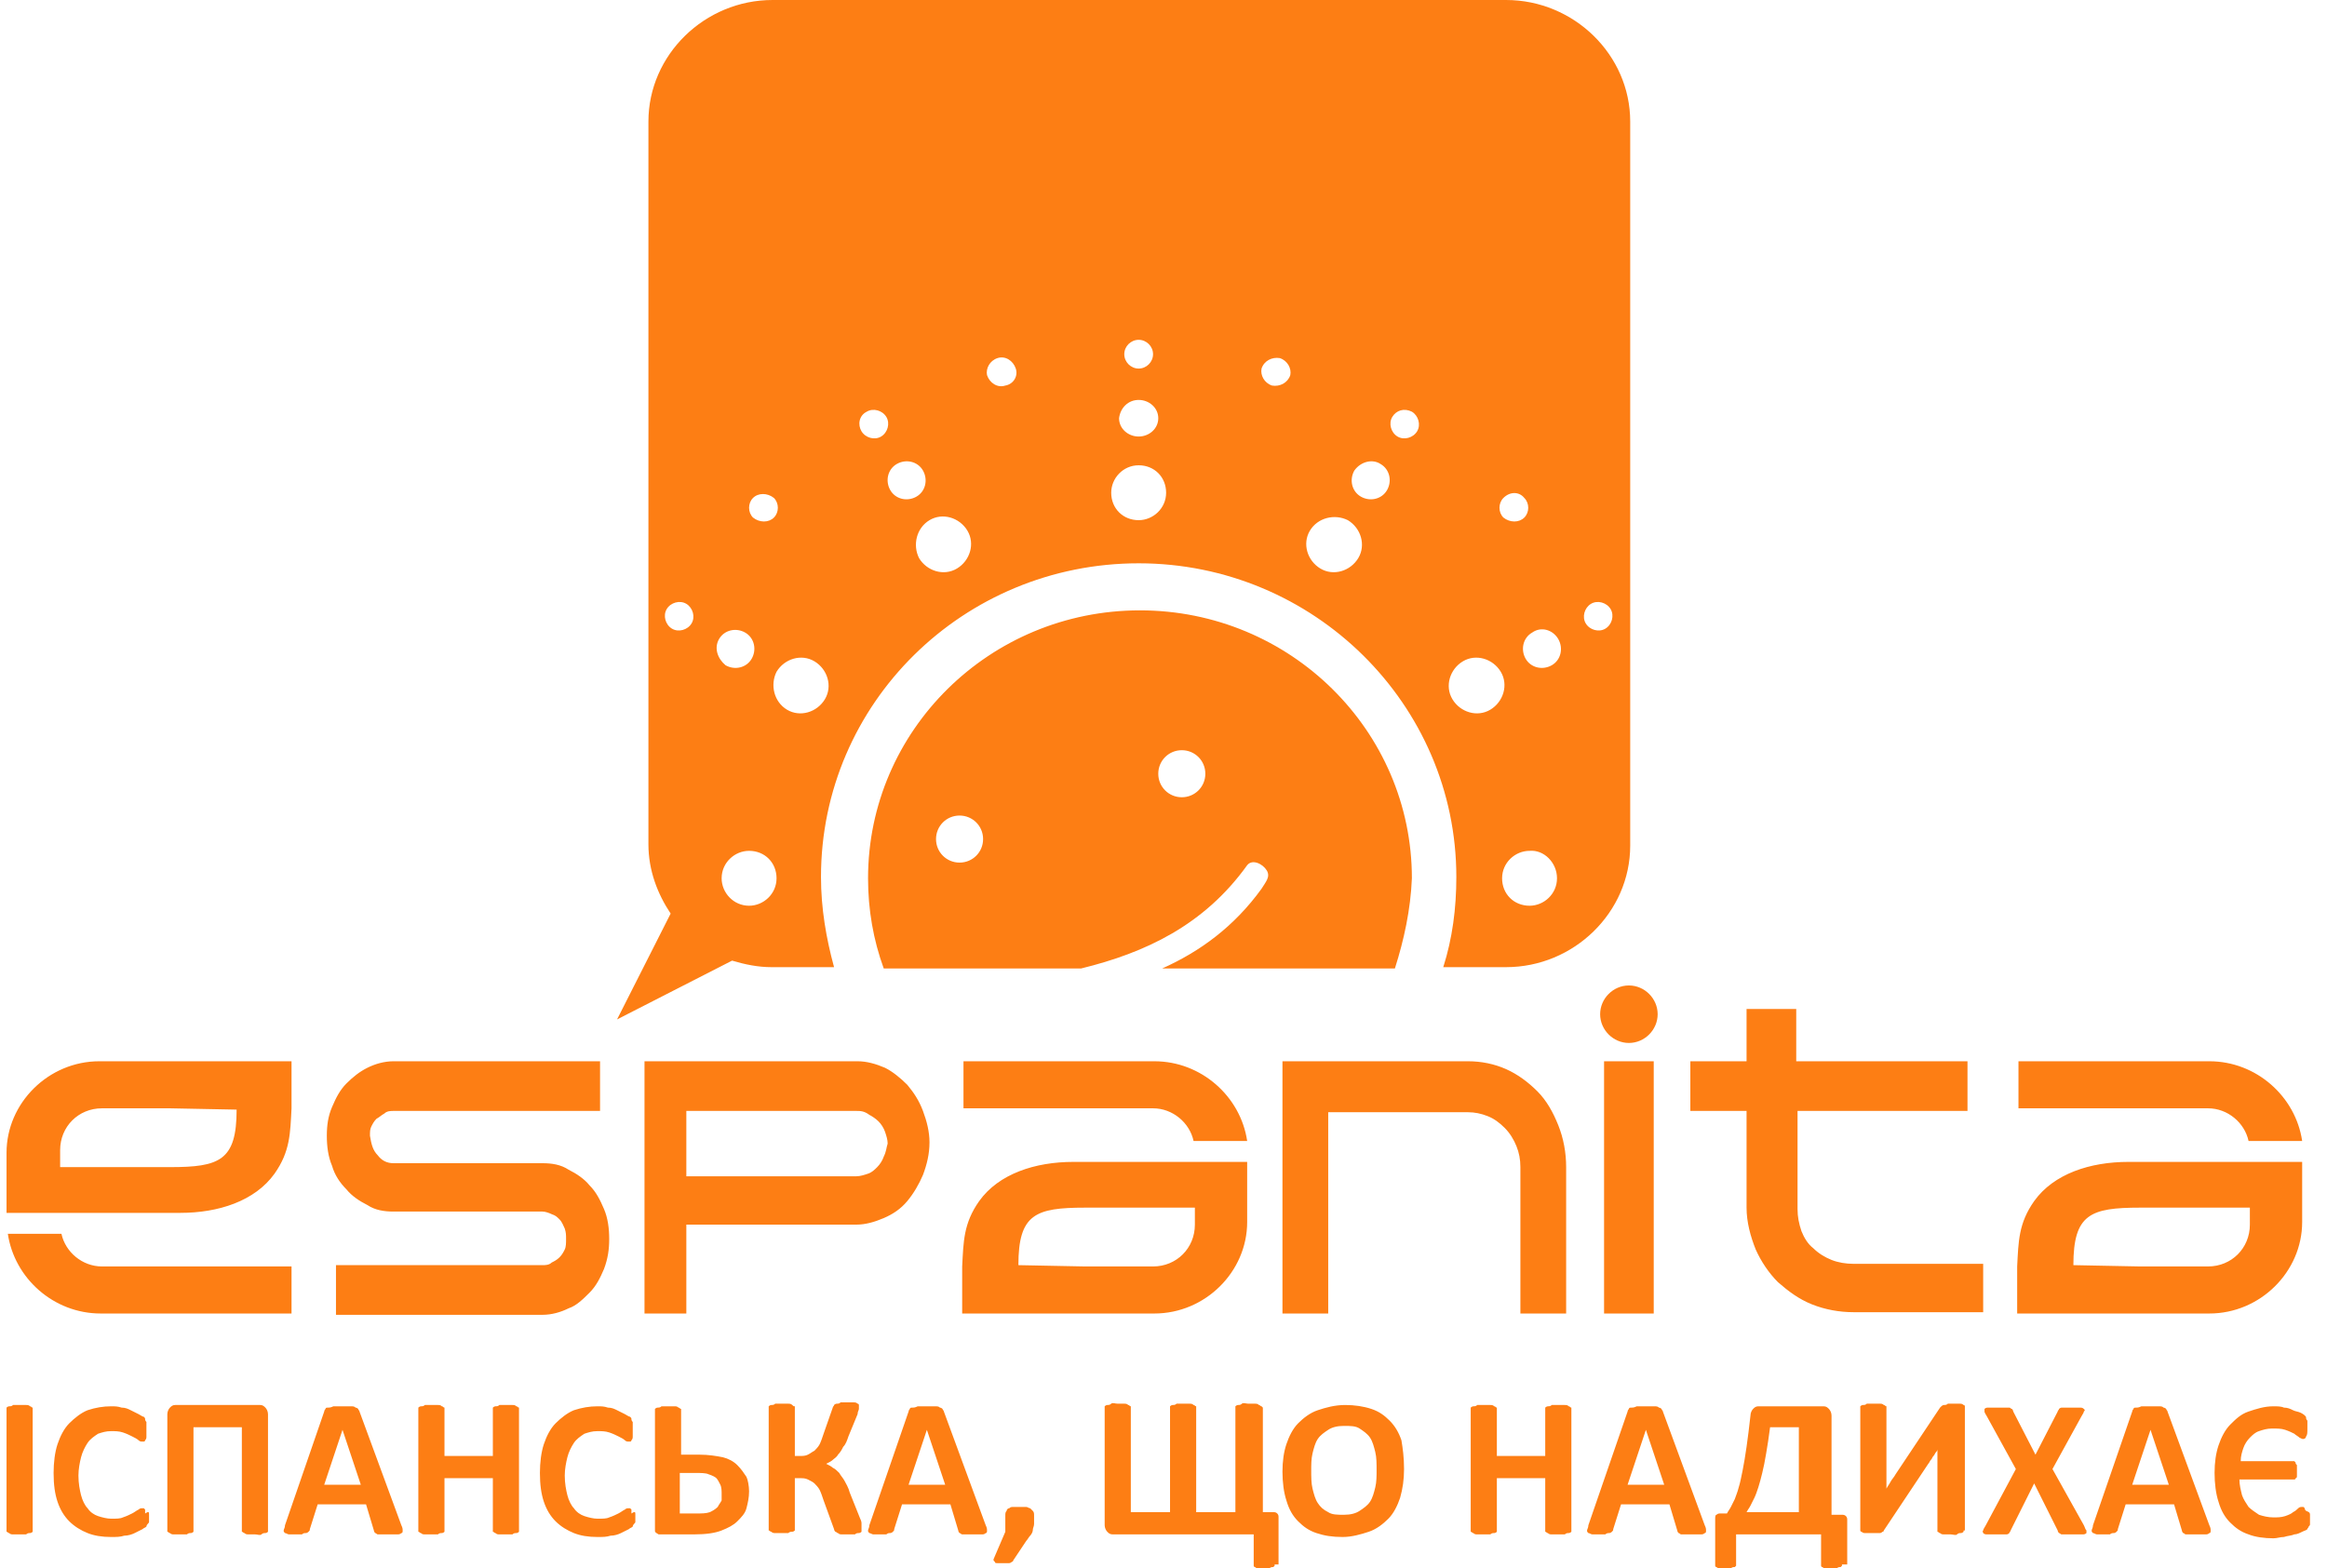 <?xml version="1.0" encoding="UTF-8"?>
<svg xmlns="http://www.w3.org/2000/svg" width="178" height="120" viewBox="0 0 178 120" fill="none">
  <g clip-path="url(#clip0_131_1746)">
    <path fill-rule="evenodd" clip-rule="evenodd" d="M59.1 0H115.2C120.4 0 124.7 4.2 124.7 9.3V64.7C124.7 69.8 120.4 74 115.2 74H110.4C111.1 71.8 111.4 69.5 111.4 67.1C111.4 53.9 100.5 43.1 87.1 43.1C73.7 43.1 62.8 53.8 62.8 67.1C62.8 69.5 63.2 71.8 63.8 74H59C58 74 57 73.8 56 73.5L47.2 78L51.3 69.9C50.3 68.4 49.6 66.6 49.6 64.6V9.3C49.6 4.2 53.9 0 59.1 0ZM176.7 115.9C176.7 116 176.7 116.2 176.7 116.3C176.7 116.4 176.7 116.5 176.7 116.6C176.7 116.7 176.7 116.7 176.6 116.8C176.6 116.9 176.5 116.9 176.5 117C176.4 117.1 176.3 117.1 176.1 117.2C175.9 117.3 175.7 117.4 175.5 117.4C175.3 117.5 175 117.5 174.7 117.6C174.4 117.6 174.2 117.7 173.9 117.7C173.2 117.7 172.5 117.6 172 117.4C171.4 117.2 171 116.9 170.6 116.5C170.2 116.1 169.9 115.6 169.7 114.9C169.5 114.3 169.4 113.5 169.4 112.7C169.4 111.9 169.5 111.2 169.7 110.6C169.9 110 170.2 109.4 170.6 109C171 108.6 171.4 108.2 172 108C172.6 107.8 173.2 107.6 173.9 107.6C174.2 107.6 174.5 107.6 174.7 107.7C175 107.7 175.2 107.8 175.4 107.9C175.6 108 175.8 108 176 108.1C176.2 108.2 176.3 108.3 176.3 108.3C176.4 108.4 176.4 108.4 176.4 108.5C176.4 108.5 176.4 108.6 176.5 108.7C176.5 108.8 176.5 108.9 176.5 109C176.5 109.1 176.5 109.2 176.5 109.3C176.5 109.6 176.5 109.8 176.4 109.9C176.4 110 176.3 110.1 176.2 110.1C176.1 110.1 176.1 110.1 175.9 110C175.8 109.9 175.6 109.8 175.5 109.7C175.3 109.6 175.1 109.5 174.8 109.4C174.5 109.3 174.2 109.3 173.8 109.3C173.4 109.3 173.1 109.4 172.8 109.5C172.5 109.6 172.3 109.8 172.1 110C171.9 110.2 171.7 110.5 171.6 110.8C171.5 111.1 171.4 111.4 171.4 111.8H175.4H175.5L175.6 111.9C175.6 112 175.6 112 175.7 112.1C175.7 112.2 175.7 112.3 175.7 112.5C175.7 112.6 175.7 112.8 175.7 112.9C175.7 113 175.7 113.1 175.6 113.1C175.6 113.2 175.5 113.2 175.5 113.2H175.4H171.3C171.3 113.6 171.4 114 171.5 114.4C171.6 114.7 171.8 115 172 115.3C172.2 115.5 172.5 115.7 172.8 115.9C173.1 116 173.5 116.1 173.9 116.1C174.2 116.1 174.5 116.1 174.8 116C175.1 115.9 175.3 115.8 175.4 115.7C175.6 115.6 175.7 115.5 175.8 115.4C175.9 115.3 176 115.3 176.1 115.3H176.2L176.3 115.4C176.3 115.5 176.3 115.5 176.4 115.6C176.7 115.7 176.7 115.8 176.7 115.9ZM169 116.7C169.1 116.9 169.1 117 169.1 117.1C169.1 117.2 169.1 117.3 169 117.3C168.9 117.4 168.8 117.4 168.7 117.4C168.6 117.4 168.4 117.4 168.1 117.4C167.8 117.4 167.6 117.4 167.5 117.4C167.4 117.4 167.2 117.4 167.2 117.4C167.1 117.4 167.1 117.3 167 117.3C167 117.3 166.9 117.2 166.9 117.1L166.3 115.1H162.6L162 117C162 117.1 162 117.1 161.9 117.2C161.9 117.2 161.8 117.3 161.7 117.3C161.6 117.3 161.5 117.3 161.4 117.4C161.3 117.4 161.1 117.4 160.9 117.4C160.7 117.4 160.5 117.4 160.4 117.4C160.3 117.4 160.2 117.3 160.1 117.3C160 117.2 160 117.2 160 117.1C160 117 160.1 116.9 160.1 116.7L163.1 108C163.1 107.9 163.2 107.8 163.2 107.8C163.2 107.7 163.3 107.7 163.4 107.7C163.5 107.7 163.6 107.7 163.8 107.6C164 107.6 164.2 107.6 164.4 107.6C164.7 107.6 164.9 107.6 165.1 107.6C165.3 107.6 165.4 107.6 165.5 107.7C165.6 107.7 165.7 107.8 165.7 107.8C165.7 107.9 165.8 107.9 165.8 108L169 116.7ZM164.5 109.4L163.1 113.6H165.9L164.5 109.4ZM159.4 116.7C159.5 116.9 159.5 117 159.6 117.1C159.6 117.2 159.6 117.3 159.6 117.3C159.5 117.4 159.4 117.4 159.3 117.4C159.1 117.4 158.9 117.4 158.6 117.4C158.4 117.4 158.2 117.4 158 117.4C157.9 117.4 157.8 117.4 157.7 117.4C157.6 117.4 157.6 117.3 157.5 117.3C157.5 117.3 157.4 117.2 157.4 117.1L155.6 113.5L153.8 117.1C153.8 117.2 153.7 117.2 153.7 117.3C153.7 117.3 153.6 117.4 153.5 117.4C153.4 117.4 153.3 117.4 153.2 117.4C153.1 117.4 152.9 117.4 152.6 117.4C152.3 117.4 152.1 117.4 152 117.4C151.9 117.4 151.8 117.4 151.7 117.3C151.7 117.2 151.6 117.2 151.7 117.1C151.7 117 151.8 116.9 151.9 116.7L154.2 112.4L152 108.4C151.9 108.2 151.8 108.1 151.8 108C151.8 107.9 151.8 107.8 151.8 107.8C151.9 107.7 152 107.7 152.1 107.7C152.3 107.7 152.5 107.7 152.8 107.7C153 107.7 153.2 107.7 153.4 107.7C153.5 107.7 153.6 107.7 153.7 107.7C153.8 107.7 153.8 107.8 153.9 107.8C153.9 107.8 154 107.9 154 108L155.7 111.3L157.4 108C157.4 107.9 157.5 107.9 157.5 107.8C157.5 107.8 157.6 107.7 157.7 107.7C157.8 107.7 157.9 107.7 158 107.7C158.1 107.7 158.3 107.7 158.5 107.7C158.8 107.7 158.9 107.7 159.1 107.7C159.2 107.7 159.3 107.7 159.4 107.8C159.5 107.9 159.5 107.9 159.4 108C159.4 108.1 159.3 108.2 159.2 108.4L157 112.4L159.4 116.7ZM150.2 117.1C150.2 117.2 150.2 117.2 150.2 117.2C150.2 117.2 150.1 117.3 150 117.3C149.9 117.3 149.8 117.3 149.7 117.4C149.6 117.5 149.4 117.4 149.2 117.4C149 117.4 148.8 117.4 148.7 117.4C148.6 117.4 148.5 117.4 148.4 117.3C148.3 117.3 148.3 117.2 148.2 117.2V117.1V112C148.2 111.8 148.2 111.6 148.2 111.4C148.2 111.2 148.2 111 148.2 110.9C148.2 111 148.1 111.1 148.1 111.1C148 111.2 148 111.3 147.9 111.4C147.8 111.5 147.8 111.6 147.7 111.7C147.6 111.8 147.6 111.9 147.5 112L144.1 117.1C144.1 117.2 144 117.2 144 117.2C144 117.2 143.9 117.3 143.8 117.3C143.7 117.3 143.7 117.3 143.6 117.3C143.5 117.3 143.4 117.3 143.2 117.3C143 117.3 142.8 117.3 142.7 117.3C142.6 117.3 142.5 117.3 142.4 117.2C142.3 117.2 142.3 117.1 142.3 117.1V117V107.7V107.6C142.3 107.6 142.4 107.5 142.5 107.5C142.6 107.5 142.7 107.5 142.8 107.4C142.9 107.4 143.1 107.4 143.3 107.4C143.5 107.4 143.7 107.4 143.8 107.4C143.9 107.4 144 107.4 144.1 107.5C144.2 107.5 144.2 107.6 144.3 107.6V107.7V112.9C144.3 113.1 144.3 113.2 144.3 113.4C144.3 113.6 144.3 113.8 144.3 113.9C144.4 113.7 144.5 113.6 144.6 113.4C144.7 113.2 144.9 113 145 112.8L148.4 107.7L148.5 107.6C148.5 107.6 148.6 107.5 148.7 107.5C148.8 107.5 148.9 107.5 149 107.4C149.1 107.4 149.2 107.4 149.4 107.4C149.6 107.4 149.7 107.4 149.9 107.4C150 107.4 150.1 107.4 150.2 107.5C150.3 107.5 150.3 107.6 150.3 107.6V107.7V117.1H150.2ZM140.9 119.7C140.9 119.8 140.9 119.8 140.9 119.8L140.8 119.9C140.7 119.9 140.6 119.9 140.5 120C140.4 120 140.2 120 140.1 120C139.9 120 139.8 120 139.7 120C139.6 120 139.5 120 139.4 119.9C139.3 119.9 139.3 119.8 139.3 119.8V119.7V117.4H132.8V119.7C132.8 119.8 132.8 119.8 132.8 119.8L132.7 119.9C132.6 119.9 132.5 119.9 132.4 120C132.3 120 132.1 120 132 120C131.8 120 131.7 120 131.6 120C131.5 120 131.4 120 131.3 119.9C131.2 119.9 131.2 119.8 131.2 119.8V119.7V116.2C131.2 116.1 131.2 115.9 131.3 115.9C131.4 115.8 131.5 115.8 131.6 115.8H132.1C132.2 115.6 132.3 115.5 132.4 115.3C132.5 115.1 132.6 114.9 132.7 114.7C132.8 114.4 132.9 114.2 133 113.8C133.1 113.5 133.2 113 133.3 112.5C133.4 112 133.5 111.4 133.6 110.7C133.7 110 133.8 109.2 133.9 108.3C133.9 108.1 134 107.9 134.1 107.8C134.2 107.7 134.3 107.6 134.5 107.6H139.5C139.7 107.6 139.8 107.7 139.9 107.8C140 107.9 140.1 108.1 140.1 108.3V115.9H140.9C141 115.9 141.1 115.9 141.2 116C141.3 116.1 141.3 116.2 141.3 116.3V119.7H140.9ZM137.7 109.2H135.4C135.3 110 135.2 110.6 135.1 111.2C135 111.8 134.9 112.3 134.8 112.7C134.7 113.1 134.6 113.5 134.5 113.8C134.4 114.1 134.3 114.4 134.2 114.6C134.1 114.8 134 115 133.9 115.2C133.8 115.4 133.7 115.5 133.6 115.7H137.6V109.2H137.7ZM130.4 116.7C130.5 116.9 130.5 117 130.5 117.1C130.5 117.2 130.5 117.3 130.4 117.3C130.3 117.4 130.2 117.4 130.1 117.4C130 117.4 129.8 117.4 129.5 117.4C129.2 117.4 129 117.4 128.9 117.4C128.8 117.4 128.6 117.4 128.6 117.4C128.5 117.4 128.5 117.3 128.4 117.3C128.4 117.3 128.3 117.2 128.3 117.1L127.7 115.1H124L123.4 117C123.4 117.1 123.4 117.1 123.3 117.2C123.3 117.2 123.2 117.3 123.1 117.3C123 117.3 122.9 117.3 122.8 117.4C122.7 117.4 122.5 117.4 122.3 117.4C122.1 117.4 121.9 117.4 121.8 117.4C121.7 117.4 121.6 117.3 121.5 117.3C121.4 117.2 121.4 117.2 121.4 117.1C121.4 117 121.5 116.9 121.5 116.7L124.5 108C124.5 107.9 124.6 107.8 124.6 107.8C124.6 107.7 124.7 107.7 124.8 107.7C124.9 107.7 125 107.7 125.2 107.6C125.4 107.6 125.6 107.6 125.8 107.6C126.1 107.6 126.3 107.6 126.5 107.6C126.7 107.6 126.8 107.6 126.9 107.7C127 107.7 127.1 107.8 127.1 107.8C127.1 107.9 127.2 107.9 127.2 108L130.4 116.7ZM125.9 109.4L124.5 113.6H127.3L125.9 109.4ZM120.2 117.1C120.2 117.2 120.2 117.2 120.2 117.2C120.2 117.2 120.1 117.3 120 117.3C119.9 117.3 119.8 117.3 119.7 117.4C119.6 117.4 119.4 117.4 119.2 117.4C119 117.4 118.8 117.4 118.7 117.4C118.6 117.4 118.5 117.4 118.4 117.3C118.3 117.3 118.3 117.2 118.2 117.2V117.1V113.1H114.5V117.1C114.5 117.2 114.5 117.2 114.5 117.2C114.5 117.2 114.4 117.3 114.3 117.3C114.2 117.3 114.1 117.3 114 117.4C113.9 117.4 113.7 117.4 113.5 117.4C113.3 117.4 113.1 117.4 113 117.4C112.9 117.4 112.8 117.4 112.7 117.3C112.6 117.3 112.6 117.2 112.5 117.2V117.1V107.8C112.5 107.7 112.5 107.7 112.5 107.7C112.5 107.7 112.6 107.6 112.7 107.6C112.8 107.6 112.9 107.6 113 107.5C113.1 107.5 113.3 107.5 113.5 107.5C113.7 107.5 113.9 107.5 114 107.5C114.1 107.5 114.2 107.5 114.3 107.6C114.4 107.6 114.4 107.7 114.5 107.7V107.8V111.4H118.2V107.8C118.2 107.7 118.2 107.7 118.2 107.7C118.2 107.7 118.3 107.6 118.4 107.6C118.5 107.6 118.6 107.6 118.7 107.5C118.8 107.5 119 107.5 119.2 107.5C119.4 107.5 119.5 107.5 119.7 107.5C119.8 107.5 119.9 107.5 120 107.6C120.1 107.6 120.1 107.7 120.2 107.7V107.8V117.1ZM107.4 112.4C107.4 113.2 107.3 113.9 107.1 114.6C106.9 115.2 106.6 115.8 106.2 116.2C105.8 116.6 105.3 117 104.7 117.2C104.1 117.4 103.4 117.6 102.7 117.6C101.9 117.6 101.3 117.5 100.7 117.3C100.1 117.1 99.7 116.8 99.3 116.4C98.9 116 98.6 115.5 98.4 114.8C98.2 114.2 98.1 113.4 98.1 112.6C98.1 111.8 98.2 111.1 98.4 110.5C98.6 109.9 98.9 109.3 99.3 108.9C99.7 108.5 100.2 108.1 100.8 107.9C101.4 107.7 102.1 107.5 102.9 107.5C103.6 107.5 104.3 107.6 104.9 107.8C105.5 108 105.9 108.3 106.3 108.7C106.7 109.1 107 109.6 107.2 110.2C107.3 110.8 107.4 111.5 107.4 112.4ZM105.3 112.5C105.3 112 105.3 111.5 105.2 111.1C105.1 110.7 105 110.3 104.8 110C104.6 109.7 104.3 109.5 104 109.3C103.7 109.1 103.3 109.1 102.8 109.1C102.3 109.1 101.9 109.2 101.6 109.4C101.3 109.6 101 109.8 100.8 110.1C100.6 110.4 100.5 110.8 100.4 111.2C100.3 111.6 100.3 112.1 100.3 112.5C100.3 113 100.3 113.5 100.4 113.9C100.5 114.3 100.6 114.7 100.8 115C101 115.3 101.2 115.5 101.6 115.7C101.9 115.9 102.3 115.9 102.8 115.9C103.3 115.9 103.7 115.8 104 115.6C104.3 115.4 104.6 115.2 104.8 114.9C105 114.6 105.1 114.2 105.2 113.8C105.3 113.4 105.3 112.9 105.3 112.5ZM97.5 119.7C97.5 119.8 97.5 119.8 97.5 119.8L97.4 119.9C97.3 119.9 97.2 119.9 97.1 120C97 120 96.8 120 96.7 120C96.5 120 96.4 120 96.3 120C96.2 120 96.1 120 96 119.9C95.9 119.9 95.9 119.8 95.9 119.8V119.7V117.4H85.1C84.9 117.4 84.8 117.3 84.7 117.2C84.6 117.1 84.5 116.9 84.5 116.7V107.7V107.6C84.5 107.6 84.6 107.5 84.7 107.5C84.8 107.5 84.9 107.5 85 107.4C85.1 107.3 85.3 107.4 85.5 107.4C85.7 107.4 85.8 107.4 86 107.4C86.1 107.4 86.2 107.4 86.3 107.5C86.4 107.5 86.4 107.6 86.5 107.6V107.7V115.7H89.5V107.7V107.6C89.5 107.6 89.6 107.5 89.7 107.5C89.8 107.5 89.9 107.5 90 107.4C90.1 107.4 90.3 107.4 90.5 107.4C90.7 107.4 90.8 107.4 91 107.4C91.1 107.4 91.2 107.4 91.3 107.5C91.4 107.5 91.4 107.6 91.5 107.6V107.7V115.7H94.5V107.7V107.6C94.5 107.6 94.6 107.5 94.7 107.5C94.8 107.5 94.9 107.5 95 107.4C95.1 107.3 95.3 107.4 95.5 107.4C95.7 107.4 95.8 107.4 96 107.4C96.1 107.4 96.2 107.4 96.3 107.5C96.4 107.5 96.4 107.6 96.5 107.6L96.6 107.7V115.7H97.4C97.5 115.7 97.6 115.7 97.7 115.8C97.8 115.9 97.8 116 97.8 116.1V119.7H97.5ZM79.1 116C79.1 116.2 79.1 116.4 79.1 116.6C79.1 116.8 79 116.9 79 117.1C79 117.2 78.9 117.4 78.8 117.5C78.7 117.6 78.6 117.8 78.5 117.9L77.5 119.4C77.5 119.5 77.4 119.5 77.4 119.5C77.4 119.5 77.3 119.6 77.2 119.6C77.1 119.6 77.1 119.6 77 119.6C76.9 119.6 76.8 119.6 76.7 119.6C76.6 119.6 76.4 119.6 76.3 119.6C76.2 119.6 76.1 119.6 76.1 119.5L76 119.4V119.3L76.9 117.2V116C76.9 115.8 76.9 115.7 77 115.6C77 115.5 77.1 115.4 77.2 115.4C77.3 115.3 77.4 115.3 77.5 115.3C77.6 115.3 77.8 115.3 78 115.3C78.2 115.3 78.3 115.3 78.5 115.3C78.6 115.3 78.7 115.4 78.8 115.4C78.9 115.5 78.9 115.5 79 115.6C79.1 115.7 79.1 115.8 79.1 116ZM75.4 116.7C75.5 116.9 75.5 117 75.5 117.1C75.5 117.2 75.5 117.3 75.4 117.3C75.3 117.4 75.2 117.4 75.1 117.4C75 117.4 74.8 117.4 74.5 117.4C74.2 117.4 74 117.4 73.9 117.4C73.8 117.4 73.6 117.4 73.6 117.4C73.5 117.4 73.5 117.3 73.4 117.3C73.4 117.3 73.3 117.2 73.3 117.1L72.7 115.1H69L68.4 117C68.4 117.1 68.4 117.1 68.3 117.2C68.3 117.2 68.2 117.3 68.1 117.3C68 117.3 67.9 117.3 67.8 117.4C67.7 117.4 67.5 117.4 67.3 117.4C67.1 117.4 66.9 117.4 66.8 117.4C66.7 117.4 66.6 117.3 66.5 117.3C66.4 117.2 66.4 117.2 66.4 117.1C66.4 117 66.5 116.9 66.5 116.7L69.5 108C69.5 107.9 69.6 107.8 69.6 107.8C69.6 107.7 69.7 107.7 69.8 107.7C69.9 107.7 70 107.7 70.2 107.6C70.4 107.6 70.6 107.6 70.8 107.6C71.1 107.6 71.3 107.6 71.5 107.6C71.7 107.6 71.8 107.6 71.9 107.7C72 107.7 72.1 107.8 72.1 107.8C72.1 107.9 72.2 107.9 72.2 108L75.4 116.7ZM70.9 109.4L69.5 113.6H72.3L70.9 109.4ZM65.9 117.1C65.9 117.2 65.9 117.2 65.9 117.2C65.9 117.2 65.8 117.3 65.7 117.3C65.6 117.3 65.5 117.3 65.4 117.4C65.3 117.4 65.1 117.4 64.9 117.4C64.7 117.4 64.5 117.4 64.4 117.4C64.3 117.4 64.2 117.4 64.1 117.3C64 117.3 64 117.2 63.9 117.2C63.9 117.2 63.8 117.1 63.8 117L63 114.8C62.9 114.5 62.8 114.2 62.7 114C62.6 113.8 62.4 113.6 62.3 113.5C62.2 113.4 62 113.3 61.8 113.2C61.6 113.1 61.4 113.1 61.2 113.1H60.8V117C60.8 117.1 60.8 117.1 60.8 117.1C60.8 117.1 60.7 117.2 60.6 117.2C60.5 117.2 60.4 117.2 60.3 117.3C60.2 117.3 60 117.3 59.8 117.3C59.6 117.3 59.4 117.3 59.3 117.3C59.2 117.3 59.1 117.3 59 117.2C58.9 117.2 58.9 117.1 58.8 117.1V117V107.7C58.8 107.6 58.8 107.6 58.8 107.6C58.8 107.6 58.9 107.5 59 107.5C59.1 107.5 59.2 107.5 59.3 107.4C59.4 107.4 59.6 107.4 59.8 107.4C60 107.4 60.2 107.4 60.3 107.4C60.4 107.4 60.5 107.4 60.6 107.5C60.7 107.6 60.7 107.6 60.8 107.6V107.7V111.4H61.2C61.4 111.4 61.6 111.4 61.8 111.3C62 111.2 62.1 111.1 62.3 111C62.4 110.9 62.6 110.7 62.7 110.5C62.8 110.3 62.9 110 63 109.7L63.7 107.7C63.7 107.6 63.8 107.6 63.8 107.5C63.8 107.5 63.9 107.4 64 107.4C64.1 107.4 64.2 107.4 64.3 107.3C64.4 107.3 64.6 107.3 64.8 107.3C65 107.3 65.2 107.3 65.3 107.3C65.4 107.3 65.5 107.3 65.6 107.4C65.7 107.4 65.7 107.5 65.7 107.5V107.6C65.7 107.7 65.7 107.7 65.7 107.8C65.7 107.9 65.6 108 65.6 108.2L64.9 109.9C64.8 110.2 64.7 110.5 64.5 110.7C64.4 110.9 64.3 111.1 64.1 111.3C64 111.5 63.8 111.6 63.7 111.7C63.6 111.8 63.4 111.9 63.2 112C63.4 112.1 63.6 112.2 63.7 112.3C63.9 112.4 64 112.5 64.2 112.7C64.3 112.9 64.5 113.1 64.6 113.3C64.7 113.5 64.9 113.8 65 114.2L65.8 116.2C65.9 116.4 65.9 116.5 65.9 116.6C65.9 117 65.9 117.1 65.9 117.1ZM57.3 114.1C57.3 114.6 57.2 115 57.1 115.4C57 115.8 56.7 116.1 56.4 116.4C56.1 116.7 55.7 116.9 55.2 117.1C54.7 117.3 54 117.4 53.1 117.4H50.6C50.5 117.4 50.4 117.4 50.4 117.4C50.3 117.4 50.3 117.3 50.2 117.3C50.1 117.2 50.1 117.2 50.1 117.1C50.1 117 50.1 116.9 50.1 116.8V107.9V107.8C50.1 107.8 50.2 107.7 50.3 107.7C50.4 107.7 50.5 107.7 50.6 107.6C50.7 107.6 50.9 107.6 51.1 107.6C51.3 107.6 51.5 107.6 51.6 107.6C51.7 107.6 51.8 107.6 51.9 107.7C52 107.7 52 107.8 52.1 107.8V107.9V111.3H53.5C54.2 111.3 54.8 111.4 55.3 111.5C55.7 111.6 56.1 111.8 56.4 112.1C56.7 112.4 56.9 112.7 57.1 113C57.2 113.2 57.3 113.7 57.3 114.1ZM55.2 114.3C55.2 114.1 55.2 113.8 55.1 113.6C55 113.4 54.9 113.2 54.8 113.1C54.7 113 54.5 112.9 54.2 112.8C54 112.7 53.6 112.7 53.2 112.7H52V115.8H53.2C53.7 115.8 54 115.8 54.3 115.7C54.5 115.6 54.7 115.5 54.9 115.3C55 115.1 55.1 115 55.2 114.8C55.2 114.7 55.2 114.5 55.2 114.3ZM48.6 115.9C48.6 116 48.6 116.1 48.6 116.2C48.6 116.3 48.6 116.4 48.6 116.4C48.6 116.5 48.6 116.5 48.5 116.6C48.5 116.6 48.4 116.7 48.4 116.8C48.3 116.9 48.2 116.9 48.1 117C47.9 117.1 47.7 117.2 47.5 117.3C47.3 117.4 47 117.5 46.7 117.5C46.4 117.6 46.1 117.6 45.7 117.6C45 117.6 44.4 117.5 43.9 117.3C43.4 117.1 42.9 116.8 42.5 116.4C42.1 116 41.8 115.5 41.6 114.9C41.4 114.3 41.3 113.6 41.3 112.7C41.3 111.9 41.4 111.1 41.6 110.5C41.8 109.9 42.1 109.3 42.5 108.9C42.9 108.5 43.4 108.1 43.9 107.9C44.5 107.7 45.1 107.6 45.7 107.6C46 107.6 46.2 107.6 46.5 107.7C46.8 107.7 47 107.8 47.2 107.9C47.4 108 47.6 108.1 47.8 108.2C48 108.3 48.1 108.4 48.2 108.4C48.3 108.5 48.3 108.5 48.3 108.6C48.3 108.6 48.3 108.7 48.4 108.8C48.4 108.9 48.4 109 48.4 109.1C48.4 109.2 48.4 109.3 48.4 109.5C48.4 109.7 48.4 109.8 48.4 109.9C48.4 110 48.4 110.1 48.3 110.2C48.3 110.3 48.2 110.3 48.2 110.3H48.1C48 110.3 47.9 110.3 47.8 110.2C47.7 110.1 47.5 110 47.3 109.9C47.1 109.8 46.9 109.7 46.6 109.6C46.3 109.5 46 109.5 45.7 109.5C45.3 109.5 45 109.6 44.7 109.7C44.4 109.9 44.1 110.1 43.9 110.4C43.7 110.7 43.5 111.1 43.4 111.5C43.3 111.9 43.2 112.4 43.2 112.9C43.2 113.5 43.3 114 43.4 114.4C43.5 114.8 43.7 115.2 43.9 115.4C44.1 115.7 44.4 115.9 44.7 116C45 116.1 45.4 116.2 45.7 116.2C46.1 116.2 46.4 116.2 46.6 116.1C46.9 116 47.1 115.9 47.3 115.8C47.5 115.7 47.6 115.6 47.8 115.5C47.9 115.4 48 115.4 48.1 115.4H48.2L48.3 115.5C48.3 115.6 48.3 115.6 48.3 115.8C48.6 115.6 48.6 115.7 48.6 115.9ZM39.7 117.1C39.7 117.2 39.7 117.2 39.7 117.2C39.7 117.2 39.6 117.3 39.5 117.3C39.4 117.3 39.3 117.3 39.2 117.4C39.1 117.4 38.9 117.4 38.7 117.4C38.5 117.4 38.3 117.4 38.2 117.4C38.1 117.4 38 117.4 37.9 117.3C37.8 117.3 37.8 117.2 37.7 117.2V117.1V113.1H34V117.1C34 117.2 34 117.2 34 117.2C34 117.2 33.9 117.3 33.8 117.3C33.7 117.3 33.6 117.3 33.5 117.4C33.4 117.4 33.2 117.4 33 117.4C32.8 117.4 32.6 117.4 32.5 117.4C32.4 117.4 32.3 117.4 32.2 117.3C32.1 117.3 32.1 117.2 32 117.2V117.1V107.8C32 107.7 32 107.7 32 107.7C32 107.7 32.1 107.6 32.2 107.6C32.3 107.6 32.4 107.6 32.5 107.5C32.6 107.5 32.8 107.5 33 107.5C33.2 107.5 33.4 107.5 33.5 107.5C33.6 107.5 33.7 107.5 33.8 107.6C33.9 107.6 33.9 107.7 34 107.7V107.8V111.4H37.7V107.8C37.7 107.7 37.7 107.7 37.7 107.7C37.7 107.7 37.8 107.6 37.9 107.6C38 107.6 38.1 107.6 38.2 107.5C38.3 107.5 38.5 107.5 38.7 107.5C38.9 107.5 39 107.5 39.2 107.5C39.3 107.5 39.4 107.5 39.5 107.6C39.6 107.6 39.6 107.7 39.7 107.7V107.8V117.1ZM30.7 116.7C30.8 116.9 30.8 117 30.8 117.1C30.8 117.2 30.8 117.3 30.7 117.3C30.6 117.4 30.5 117.4 30.4 117.4C30.3 117.4 30.1 117.4 29.8 117.4C29.5 117.4 29.3 117.4 29.2 117.4C29.1 117.4 28.9 117.4 28.9 117.4C28.8 117.4 28.8 117.3 28.7 117.3C28.7 117.3 28.6 117.2 28.6 117.1L28 115.1H24.3L23.7 117C23.7 117.1 23.7 117.1 23.6 117.2C23.6 117.2 23.5 117.3 23.4 117.3C23.3 117.3 23.2 117.3 23.1 117.4C23 117.4 22.8 117.4 22.6 117.4C22.4 117.4 22.2 117.4 22.1 117.4C22 117.4 21.9 117.3 21.8 117.3C21.7 117.2 21.7 117.2 21.7 117.1C21.7 117 21.8 116.9 21.8 116.7L24.8 108C24.8 107.9 24.9 107.8 24.9 107.8C24.9 107.7 25 107.7 25.1 107.7C25.2 107.7 25.3 107.7 25.5 107.6C25.7 107.6 25.9 107.6 26.1 107.6C26.4 107.6 26.6 107.6 26.8 107.6C27 107.6 27.1 107.6 27.2 107.7C27.3 107.7 27.4 107.8 27.4 107.8C27.4 107.9 27.5 107.9 27.5 108L30.7 116.7ZM26.2 109.4L24.8 113.6H27.6L26.2 109.4ZM20.5 117.1C20.5 117.2 20.5 117.2 20.5 117.2C20.5 117.2 20.4 117.3 20.3 117.3C20.2 117.3 20.1 117.3 20 117.4C19.9 117.5 19.7 117.4 19.5 117.4C19.3 117.4 19.1 117.4 19 117.4C18.9 117.4 18.8 117.4 18.7 117.3C18.6 117.3 18.6 117.2 18.5 117.2V117.1V109.2H14.8V117.1C14.8 117.2 14.8 117.2 14.8 117.2C14.8 117.2 14.7 117.3 14.6 117.3C14.5 117.3 14.4 117.3 14.3 117.4C14.2 117.4 14 117.4 13.8 117.4C13.6 117.4 13.4 117.4 13.3 117.4C13.2 117.4 13.1 117.4 13 117.3C12.9 117.3 12.9 117.2 12.8 117.2V117.1V108.2C12.8 108 12.9 107.8 13 107.7C13.1 107.6 13.2 107.5 13.4 107.5H19.9C20.1 107.5 20.2 107.6 20.3 107.7C20.4 107.8 20.5 108 20.5 108.2V117.1ZM11.4 115.9C11.4 116 11.4 116.1 11.4 116.2C11.4 116.3 11.4 116.4 11.4 116.4C11.4 116.5 11.4 116.5 11.3 116.6C11.3 116.6 11.2 116.7 11.2 116.8C11.1 116.9 11 116.9 10.9 117C10.7 117.1 10.5 117.2 10.3 117.3C10.1 117.4 9.8 117.5 9.5 117.5C9.2 117.6 8.9 117.6 8.5 117.6C7.8 117.6 7.2 117.5 6.7 117.3C6.2 117.1 5.7 116.8 5.3 116.4C4.9 116 4.6 115.5 4.4 114.9C4.2 114.3 4.1 113.6 4.1 112.7C4.1 111.9 4.2 111.1 4.4 110.5C4.6 109.9 4.9 109.3 5.3 108.9C5.7 108.5 6.2 108.1 6.7 107.9C7.3 107.7 7.9 107.6 8.5 107.6C8.8 107.6 9 107.6 9.3 107.7C9.6 107.7 9.8 107.8 10 107.9C10.2 108 10.4 108.1 10.6 108.2C10.8 108.3 10.9 108.4 11 108.4C11.1 108.5 11.1 108.5 11.1 108.6C11.1 108.6 11.1 108.7 11.2 108.8C11.2 108.9 11.2 109 11.2 109.1C11.2 109.2 11.2 109.3 11.2 109.5C11.2 109.7 11.2 109.8 11.2 109.9C11.2 110 11.2 110.1 11.1 110.2C11.1 110.3 11 110.3 11 110.3H10.9C10.8 110.3 10.7 110.3 10.6 110.2C10.5 110.1 10.3 110 10.1 109.9C9.9 109.8 9.7 109.7 9.4 109.6C9.1 109.5 8.8 109.5 8.5 109.5C8.1 109.5 7.8 109.6 7.5 109.7C7.2 109.9 6.9 110.1 6.7 110.4C6.5 110.7 6.3 111.1 6.2 111.5C6.1 111.9 6 112.4 6 112.9C6 113.5 6.1 114 6.2 114.4C6.3 114.8 6.5 115.2 6.7 115.4C6.9 115.7 7.2 115.9 7.5 116C7.8 116.1 8.2 116.2 8.5 116.2C8.9 116.2 9.2 116.2 9.4 116.1C9.7 116 9.9 115.9 10.1 115.8C10.3 115.7 10.4 115.6 10.6 115.5C10.7 115.4 10.8 115.4 10.9 115.4H11L11.1 115.5C11.1 115.6 11.1 115.6 11.1 115.8C11.4 115.6 11.4 115.7 11.4 115.9ZM2.5 117.1C2.5 117.2 2.5 117.2 2.5 117.2C2.5 117.2 2.4 117.3 2.3 117.3C2.2 117.3 2.1 117.3 2 117.4C1.9 117.4 1.7 117.4 1.5 117.4C1.3 117.4 1.1 117.4 1 117.4C0.9 117.4 0.8 117.4 0.7 117.3C0.6 117.3 0.6 117.2 0.5 117.2V117.1V107.8C0.5 107.7 0.5 107.7 0.5 107.7C0.5 107.7 0.6 107.6 0.7 107.6C0.8 107.6 0.9 107.6 1 107.5C1.1 107.5 1.3 107.5 1.5 107.5C1.7 107.5 1.9 107.5 2 107.5C2.1 107.5 2.2 107.5 2.3 107.6C2.4 107.6 2.4 107.7 2.5 107.7V107.8V117.1ZM161.5 100.5H163.7H169C172.9 100.5 176.1 97.3 176.1 93.5V88.9C171.7 88.9 167.2 88.9 162.8 88.9C159.9 88.9 157.1 89.8 155.6 91.9C154.4 93.6 154.4 95 154.3 96.9V100.5H161.5ZM137.5 85.1V92.5C137.5 93.1 137.6 93.6 137.8 94.2C138 94.7 138.3 95.2 138.7 95.5C139.1 95.9 139.6 96.2 140.1 96.4C140.6 96.6 141.2 96.7 141.8 96.7H151.7V100.4H141.8C140.7 100.4 139.6 100.2 138.6 99.8C137.6 99.4 136.8 98.8 136 98.1C135.3 97.4 134.7 96.5 134.3 95.6C133.9 94.6 133.6 93.5 133.6 92.4V85H129.3V81.2H133.6V77.2H137.4V81.2H150.5V85H137.5V85.1ZM122.7 100.5V81.2H126.5V100.5H122.7ZM124.6 75.4C125.8 75.4 126.8 76.4 126.8 77.6C126.8 78.8 125.8 79.8 124.6 79.8C123.4 79.8 122.4 78.8 122.4 77.6C122.4 76.4 123.4 75.4 124.6 75.4ZM101.6 85V100.5H98.1V81.2H112.3C113.3 81.2 114.3 81.4 115.2 81.8C116.1 82.2 116.9 82.8 117.6 83.5C118.3 84.2 118.8 85.1 119.2 86.1C119.6 87.1 119.8 88.2 119.8 89.3V100.5H116.3V89.3C116.3 88.7 116.2 88.2 116 87.7C115.8 87.2 115.5 86.7 115.1 86.3C114.7 85.9 114.3 85.6 113.8 85.4C113.3 85.2 112.8 85.1 112.3 85.1H101.6V85ZM52.5 93.7V100.5H49.3V81.2H65.6C66.3 81.2 67 81.4 67.7 81.7C68.3 82 68.9 82.5 69.4 83C69.9 83.6 70.3 84.2 70.6 85C70.9 85.8 71.1 86.6 71.1 87.4C71.1 88.3 70.9 89.1 70.6 89.9C70.3 90.6 69.9 91.3 69.4 91.9C68.9 92.5 68.3 92.9 67.6 93.2C66.9 93.5 66.2 93.7 65.5 93.7H52.5ZM67.9 87.5C67.9 87.2 67.8 86.9 67.7 86.6C67.6 86.3 67.4 86 67.2 85.8C67 85.6 66.7 85.4 66.5 85.3C66.1 85 65.8 85 65.5 85H52.5V90H65.5C65.8 90 66.1 89.9 66.4 89.8C66.7 89.7 66.9 89.5 67.1 89.3C67.3 89.1 67.5 88.8 67.6 88.5C67.8 88.1 67.8 87.8 67.9 87.5ZM28.3 86.9C28.4 87.5 28.5 88 28.9 88.4C29.2 88.8 29.6 89 30.1 89H41.5C42.2 89 42.9 89.1 43.5 89.5C44.1 89.8 44.7 90.2 45.1 90.7C45.6 91.2 45.9 91.8 46.2 92.5C46.5 93.2 46.6 94 46.6 94.8C46.6 95.6 46.5 96.3 46.2 97.1C45.9 97.8 45.6 98.4 45.1 98.9C44.6 99.4 44.1 99.9 43.5 100.1C42.9 100.4 42.2 100.6 41.5 100.6H25.7V96.8H41.5C41.7 96.8 42 96.8 42.2 96.6C42.4 96.5 42.6 96.4 42.8 96.2C43 96 43.1 95.8 43.2 95.6C43.3 95.4 43.3 95.1 43.3 94.8C43.3 94.5 43.3 94.3 43.2 94C43.1 93.8 43 93.5 42.8 93.3C42.6 93.1 42.5 93 42.2 92.9C42 92.8 41.7 92.7 41.5 92.7H30.1C29.4 92.7 28.7 92.6 28.1 92.2C27.5 91.9 26.9 91.5 26.5 91C26 90.5 25.6 89.9 25.4 89.2C25.1 88.5 25 87.7 25 86.9C25 86.1 25.1 85.4 25.4 84.7C25.7 84 26 83.4 26.5 82.9C27 82.4 27.5 82 28.1 81.7C28.7 81.4 29.4 81.2 30.1 81.2H45.9V85H30.1C29.9 85 29.6 85 29.4 85.2C29.2 85.3 29 85.5 28.8 85.6C28.6 85.8 28.5 86 28.4 86.2C28.3 86.4 28.3 86.6 28.3 86.9ZM15.1 81.2H12.9H7.6C3.7 81.2 0.5 84.4 0.5 88.2V92.8C4.9 92.8 9.4 92.8 13.8 92.8C16.7 92.8 19.5 91.9 21 89.8C22.2 88.1 22.2 86.7 22.3 84.8V81.2H15.1ZM0.6 94.4C1.1 97.8 4.1 100.5 7.7 100.5C12.6 100.5 17.5 100.5 22.3 100.5V96.9C17.5 96.9 12.6 96.9 7.8 96.9C6.3 96.9 5 95.8 4.7 94.4H0.6ZM13 84.8H7.8C6 84.8 4.6 86.2 4.6 88V89.3C7.4 89.3 10.2 89.3 13 89.3C16.8 89.3 18.1 88.8 18.1 84.9L13 84.8ZM80.8 100.5H83H88.3C92.2 100.5 95.4 97.3 95.4 93.5V88.9C91 88.9 86.5 88.9 82.1 88.9C79.2 88.9 76.4 89.8 74.9 91.9C73.7 93.6 73.7 95 73.6 96.9V100.5H80.8ZM95.4 87.3C94.9 83.9 91.9 81.2 88.3 81.2C83.4 81.2 78.5 81.2 73.7 81.2V84.8C78.5 84.8 83.4 84.8 88.2 84.8C89.7 84.8 91 85.9 91.3 87.3H95.4ZM83 96.9H88.2C90 96.9 91.4 95.5 91.4 93.7V92.4C88.6 92.4 85.8 92.4 83 92.4C79.2 92.4 77.9 92.9 77.9 96.8L83 96.9ZM176.1 87.3C175.6 83.9 172.6 81.2 169 81.2C164.1 81.2 159.2 81.2 154.4 81.2V84.8C159.2 84.8 164.1 84.8 168.9 84.8C170.4 84.8 171.7 85.9 172 87.3H176.1ZM163.7 96.9H168.9C170.7 96.9 172.1 95.5 172.1 93.7V92.4C169.3 92.4 166.5 92.4 163.7 92.4C159.9 92.4 158.6 92.9 158.6 96.8L163.7 96.9ZM90.4 57.4C91.4 57.4 92.2 58.2 92.2 59.2C92.2 60.2 91.4 61 90.4 61C89.4 61 88.6 60.2 88.6 59.2C88.6 58.2 89.4 57.4 90.4 57.4ZM73.4 62.4C74.4 62.4 75.2 63.2 75.2 64.2C75.2 65.2 74.4 66 73.4 66C72.4 66 71.6 65.2 71.6 64.2C71.6 63.2 72.4 62.4 73.4 62.4ZM106.7 74.1H88.9C91.8 72.8 94.4 70.9 96.5 68C96.8 67.5 97.2 67.1 96.9 66.6C96.6 66.1 95.8 65.7 95.4 66.2C92.1 70.8 87.6 72.9 82.7 74.1H67.6C66.8 71.9 66.4 69.6 66.4 67.2C66.4 55.9 75.7 46.7 87.2 46.7C98.7 46.7 108 55.9 108 67.2C107.9 69.6 107.4 71.9 106.7 74.1ZM123.2 46.6C123.5 47.1 123.3 47.8 122.8 48.1C122.3 48.4 121.6 48.2 121.3 47.7C121 47.2 121.2 46.5 121.7 46.2C122.2 45.9 122.9 46.1 123.2 46.6ZM116.6 38.1C117 38.5 117 39.2 116.6 39.6C116.2 40 115.5 40 115 39.6C114.6 39.2 114.6 38.5 115 38.1C115.5 37.6 116.2 37.6 116.6 38.1ZM108 31.5C108.5 31.8 108.7 32.5 108.4 33C108.1 33.5 107.4 33.7 106.9 33.4C106.4 33.1 106.2 32.4 106.5 31.9C106.8 31.4 107.4 31.2 108 31.5ZM97.9 27.4C98.5 27.6 98.8 28.2 98.7 28.7C98.5 29.3 97.9 29.6 97.3 29.5C96.7 29.3 96.4 28.7 96.5 28.2C96.7 27.6 97.3 27.3 97.9 27.4ZM87.1 26C87.7 26 88.2 26.5 88.2 27.1C88.2 27.7 87.7 28.2 87.1 28.2C86.5 28.2 86 27.7 86 27.1C86 26.5 86.5 26 87.1 26ZM76.3 27.4C76.9 27.2 77.5 27.6 77.7 28.2C77.9 28.8 77.5 29.4 76.9 29.5C76.3 29.7 75.7 29.3 75.5 28.7C75.4 28.2 75.7 27.6 76.3 27.4ZM66.3 31.5C66.8 31.2 67.5 31.4 67.8 31.9C68.1 32.4 67.9 33.1 67.4 33.4C66.9 33.7 66.2 33.5 65.9 33C65.6 32.5 65.7 31.8 66.3 31.5ZM57.6 38.1C58 37.7 58.7 37.7 59.2 38.1C59.6 38.5 59.6 39.2 59.2 39.6C58.8 40 58.1 40 57.6 39.6C57.2 39.2 57.2 38.5 57.6 38.1ZM51 46.6C51.3 46.1 52 45.9 52.5 46.2C53 46.5 53.2 47.2 52.9 47.7C52.6 48.2 51.9 48.4 51.4 48.1C50.9 47.8 50.7 47.1 51 46.6ZM119.2 48.9C119.6 49.6 119.4 50.5 118.7 50.9C118 51.3 117.1 51.1 116.7 50.4C116.3 49.7 116.5 48.8 117.2 48.4C117.9 47.9 118.8 48.2 119.2 48.9ZM105.6 35.5C106.3 35.9 106.5 36.8 106.1 37.5C105.7 38.2 104.8 38.4 104.1 38C103.4 37.6 103.2 36.7 103.6 36C104.1 35.3 105 35.1 105.6 35.5ZM87.1 30.6C87.9 30.6 88.6 31.2 88.6 32C88.6 32.8 87.9 33.4 87.1 33.4C86.3 33.4 85.6 32.8 85.6 32C85.7 31.2 86.3 30.6 87.1 30.6ZM68.6 35.5C69.3 35.1 70.2 35.3 70.6 36C71 36.7 70.8 37.6 70.1 38C69.4 38.4 68.5 38.2 68.1 37.5C67.7 36.8 67.9 35.9 68.6 35.5ZM55 48.9C55.4 48.2 56.3 48 57 48.4C57.7 48.8 57.9 49.7 57.5 50.4C57.1 51.1 56.2 51.3 55.5 50.9C54.9 50.4 54.6 49.6 55 48.9ZM119.1 67.2C119.1 68.4 118.1 69.3 117 69.3C115.8 69.3 114.9 68.4 114.9 67.2C114.9 66 115.9 65.1 117 65.1C118.1 65 119.1 66 119.1 67.2ZM114.8 51.4C115.4 52.4 115 53.7 114 54.3C113 54.9 111.7 54.5 111.1 53.5C110.5 52.5 110.9 51.2 111.9 50.6C112.9 50 114.2 50.4 114.8 51.4ZM103.1 39.8C104.1 40.4 104.5 41.7 103.9 42.7C103.3 43.7 102 44.1 101 43.5C100 42.9 99.6 41.6 100.2 40.6C100.8 39.6 102.1 39.3 103.1 39.8ZM87.1 35.6C88.3 35.6 89.2 36.5 89.2 37.7C89.2 38.9 88.2 39.8 87.1 39.8C85.9 39.8 85 38.9 85 37.7C85 36.6 85.9 35.6 87.1 35.6ZM71.1 39.8C72.1 39.2 73.4 39.6 74 40.6C74.6 41.6 74.2 42.9 73.2 43.5C72.2 44.1 70.9 43.7 70.3 42.7C69.8 41.7 70.1 40.4 71.1 39.8ZM59.4 51.4C60 50.4 61.3 50 62.3 50.6C63.3 51.2 63.7 52.5 63.1 53.5C62.5 54.5 61.2 54.9 60.2 54.3C59.2 53.7 58.9 52.4 59.4 51.4ZM55.2 67.2C55.2 66 56.2 65.1 57.3 65.1C58.5 65.1 59.4 66 59.4 67.2C59.4 68.4 58.4 69.3 57.3 69.3C56.1 69.3 55.2 68.3 55.2 67.2Z" fill="#FD7E14"></path>
  </g>
  <defs>
    <clipPath id="clip0_131_1746">
      <rect width="177" height="120" fill="white" transform="translate(0.5)"></rect>
    </clipPath>
  </defs>
</svg>
